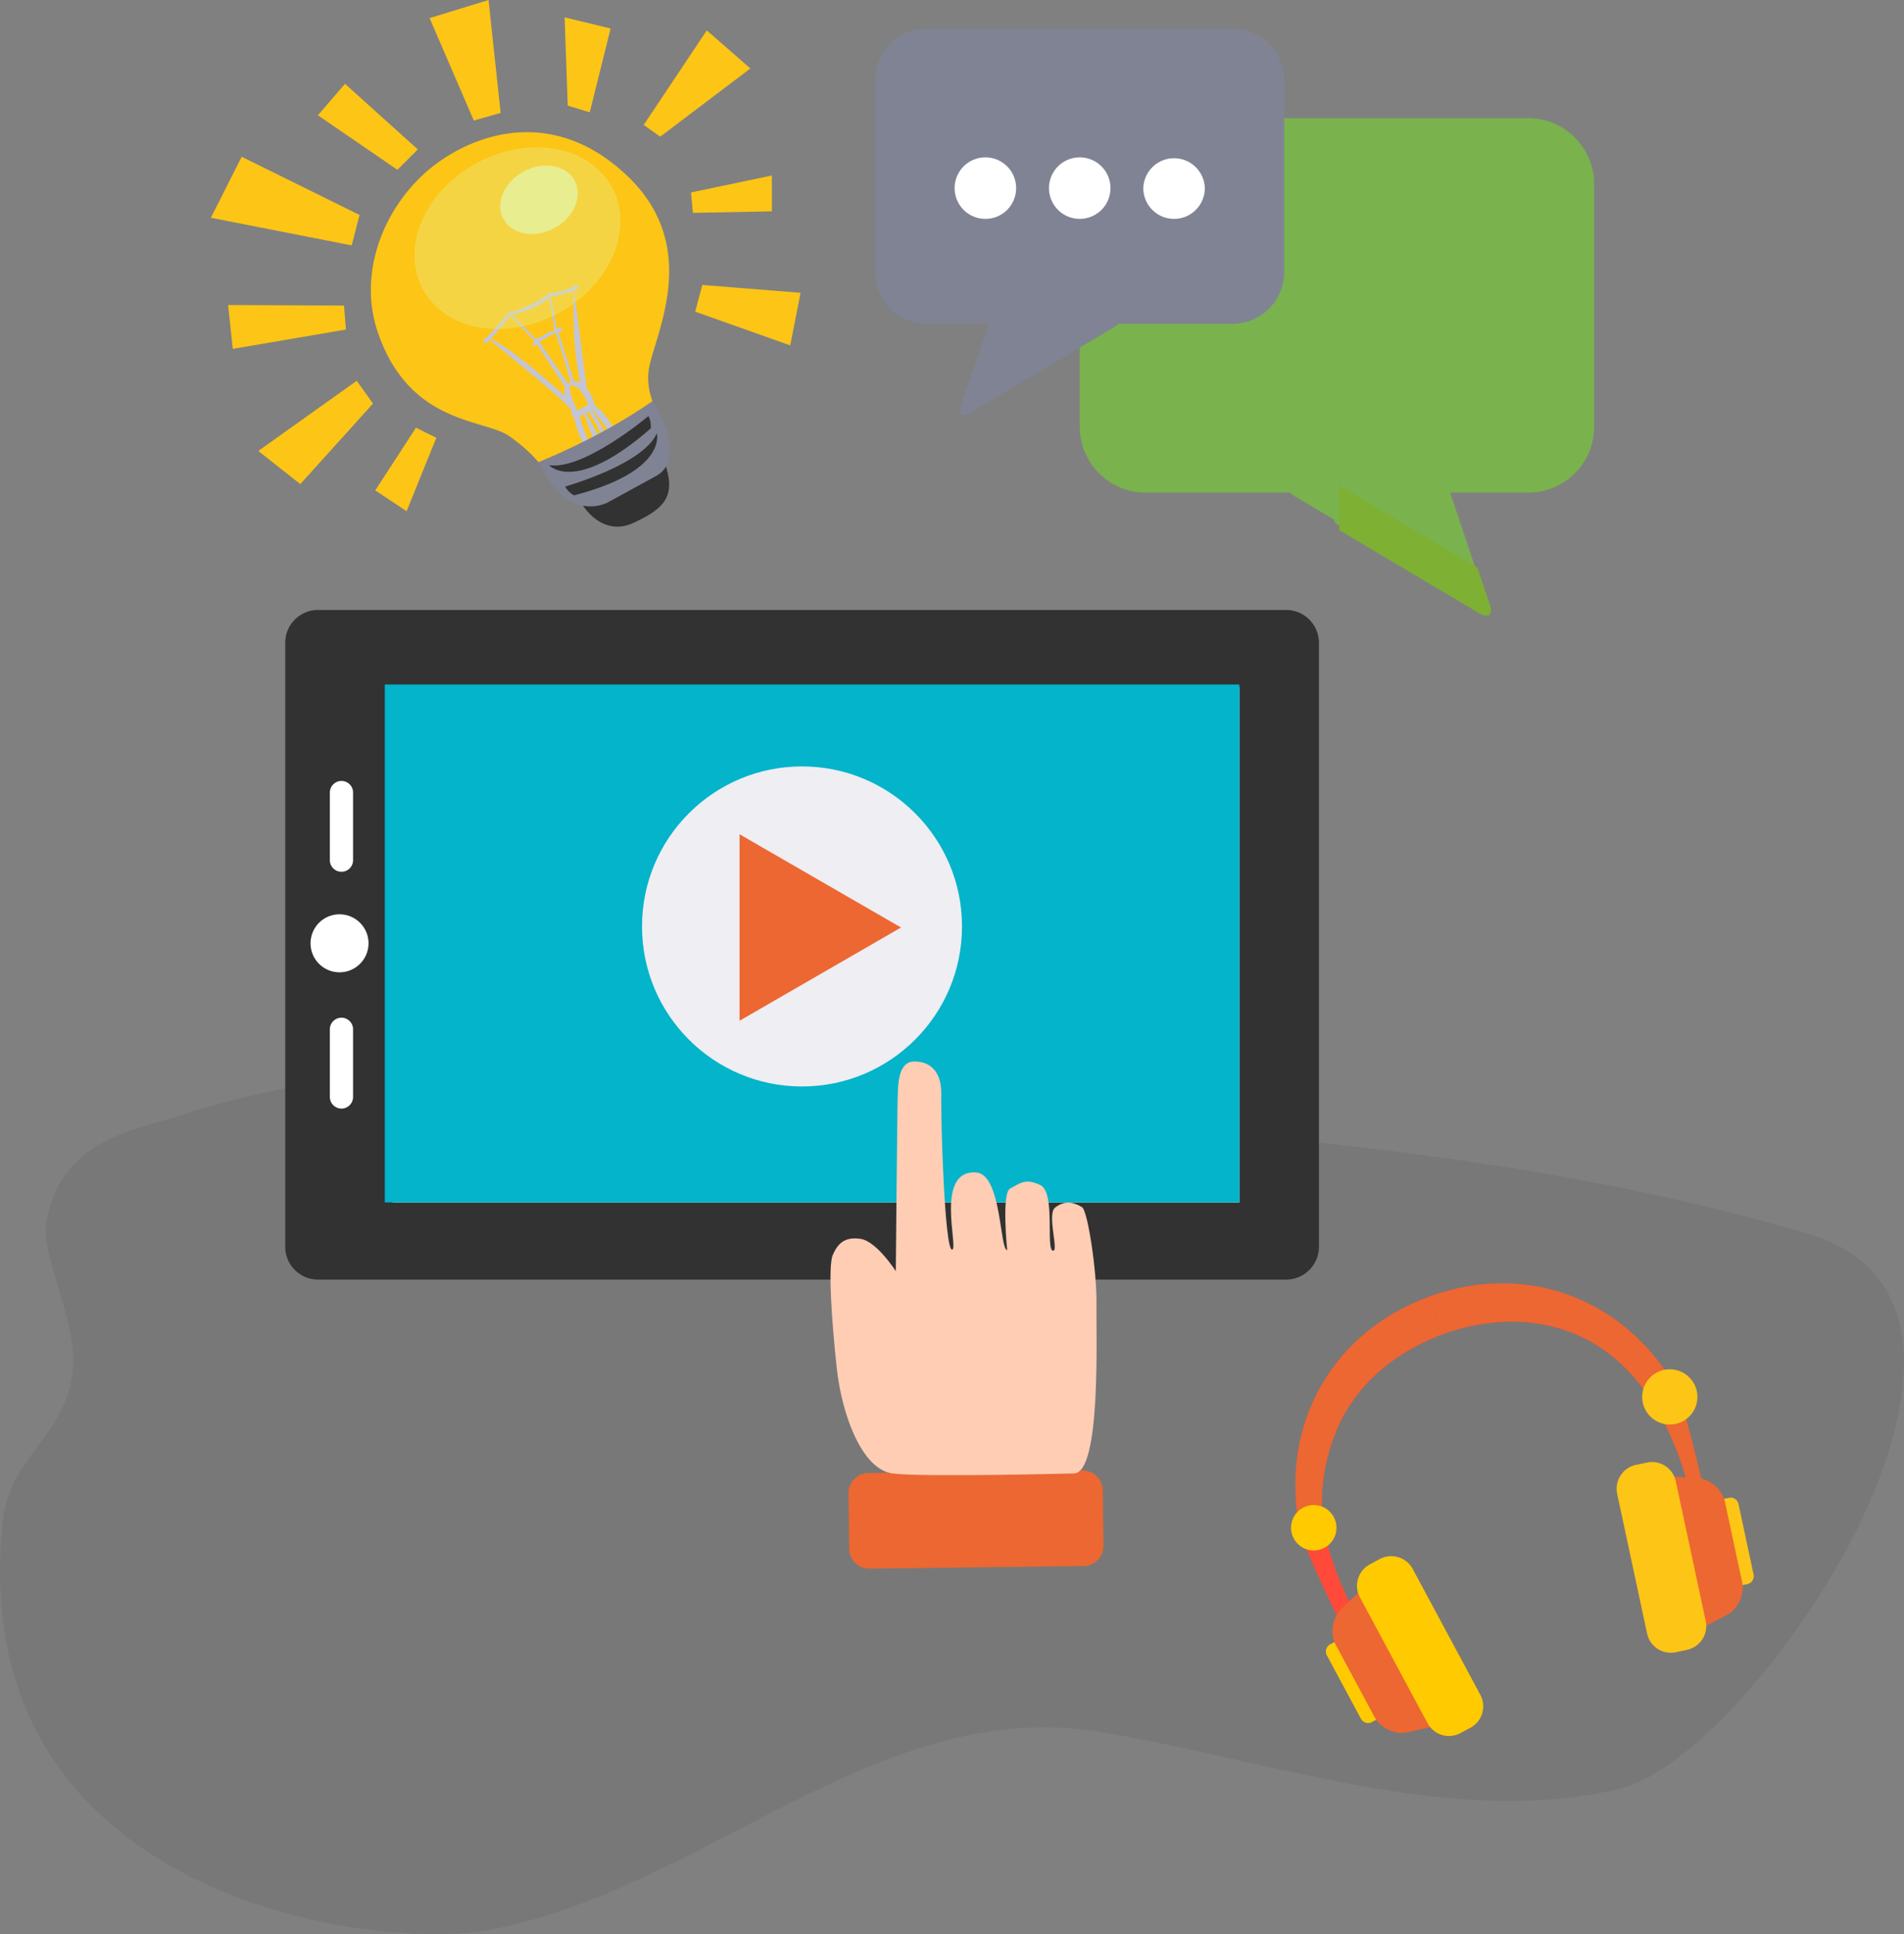 <svg xmlns="http://www.w3.org/2000/svg" width="228" height="231.574"><rect width="100%" height="100%" fill="#808080" stroke="none"/><g fill="#323232"><path fill-opacity=".1" d="M194.081 214.134c15.948-3.882 52.36-57.557 22.542-66.373-31.829-9.411-62.441-11.339-94.315-14.417-33.215-3.208-67.965-10.559-100.996.291-4.896 1.608-14.017 2.702-15.766 12.65-.729 4.145 3.802 12.061 3.19 17.736-.887 8.235-7.535 10.055-8.4 18.086-4.851 45.028 44.14 51.613 58.234 48.962 25.89-4.87 46.533-27.994 72.98-23.736 20.14 3.241 42.33 11.719 62.531 6.801z"/><path d="M38.079 153.203a3.93 3.93 0 0 1-3.924-3.938V76.969a3.93 3.93 0 0 1 3.924-3.938h115.926a3.938 3.938 0 0 1 3.937 3.938v72.296a3.938 3.938 0 0 1-3.937 3.938H38.079z"/></g><path fill="#fff" d="M47.009 82.267h101.405v61.699H47.009zm-6.349 34.146a3.469 3.469 0 0 1-3.471-3.472 3.466 3.466 0 0 1 3.471-3.47 3.47 3.47 0 0 1 3.469 3.47 3.473 3.473 0 0 1-3.469 3.472zm.229 16.316a1.394 1.394 0 0 1-1.389-1.389v-8.104c0-.764.626-1.386 1.389-1.386.77 0 1.389.623 1.389 1.386v8.104c0 .765-.619 1.389-1.389 1.389zm0-28.351a1.39 1.39 0 0 1-1.389-1.387v-8.098a1.389 1.389 0 0 1 2.778 0v8.098c0 .769-.619 1.387-1.389 1.387z"/><path fill="#03b4ca" d="M46.078 81.955h102.336v62.011H46.078z"/><path fill="#ec6732" d="M132.139 185.051a2.425 2.425 0 0 1-2.395 2.454l-25.606.31a2.424 2.424 0 0 1-2.453-2.395l-.08-6.599a2.424 2.424 0 0 1 2.395-2.453l25.606-.31a2.422 2.422 0 0 1 2.452 2.394l.081 6.599z"/><path fill="#ffcdb4" d="M128.567 176.414c3.335.059 2.672-16.719 2.731-20.405s-1.034-11.073-1.736-11.482-1.896-.992-3.223.066c-1.008.803.532 5.434-.287 5.142s.351-6.963-1.463-7.84-2.461-.202-3.628.41c-1.048.55-.351 7.372-.351 7.372-.916-.03-.644-9.127-3.745-9.303-5.032-.285-1.989 9.303-2.867 9.244s-1.346-15.271-1.287-18.606c.046-2.633-1.229-3.92-3.218-3.92s-1.931 2.867-1.989 3.979-.234 21.122-.234 21.122-2.282-3.569-4.213-3.862-2.75.585-3.335 1.931-.125 7.861.468 13.457c.601 5.673 3.034 12.229 6.684 12.697s21.693-.002 21.693-.002z"/><circle cx="96.039" cy="110.923" r="19.16" fill="#eeeef3"/><path fill="#ec6732" d="m107.895 111.05-9.667 5.581-9.666 5.581V99.888l9.666 5.581z"/><path fill="#7ab24d" d="M183.029 14.15c4.326 0 7.866 3.538 7.866 7.866v29.097c0 4.326-3.54 7.866-7.866 7.866h-9.375l4.201 12.526c.413 1.233-.161 1.696-1.278 1.036l-16.756-9.953V14.15h23.208z"/><path fill="#7eb033" d="M160.371 58.148v5.323l16.754 9.955c1.117.658 1.691.195 1.278-1.038l-1.478-4.404-16.554-9.836z"/><path fill="#7ab24d" d="M137.161 14.15h23.21v48.437l-5.338-3.171a2.179 2.179 0 0 1-.544-.438h-17.328c-4.328 0-7.865-3.54-7.865-7.866V22.015c-.001-4.327 3.536-7.865 7.865-7.865z"/><g fill="#808394"><path d="M111.004 3.439c-3.408 0-6.197 2.787-6.197 6.198v22.932c0 3.409 2.789 6.198 6.197 6.198h7.391l-3.31 9.873c-.325.97.126 1.335 1.007.814l13.204-7.843V3.439h-18.292z"/><path d="M129.295 37.417v4.194l-13.203 7.843c-.881.521-1.333.156-1.007-.816l1.164-3.472 13.046-7.749zm18.292-33.978h-18.291v38.172l4.207-2.497c.19-.115.329-.231.429-.346h13.656c3.41 0 6.198-2.789 6.198-6.198V9.637c-.002-3.41-2.789-6.198-6.199-6.198z"/></g><path fill="#fff" d="M136.91 22.524c0 2.036 1.651 3.684 3.681 3.684s3.682-1.648 3.682-3.684a3.683 3.683 0 0 0-7.363 0zm-11.296 0a3.68 3.68 0 1 0 7.363 0 3.68 3.68 0 1 0-7.363 0zm-11.299 0a3.683 3.683 0 1 0 7.366.002 3.683 3.683 0 0 0-7.366-.002z"/><path fill="#ff4a39" d="M200.66 166.096c-6.095-10.591-17.843-15.119-29.569-10.826-11.96 4.411-17.985 15.843-15.372 28.151.288 1.367 3.973 9.454 5.782 12.736l1.12-2.375c-4.957-8.984-5.28-15.32-2.821-21.911 2.036-5.455 6.628-9.751 12.937-12.119 6.342-2.281 12.622-1.979 17.707.86 6.14 3.431 10.466 10.558 12.504 20.615l1.63-.332c-.744-3.673-3.1-13.374-3.918-14.799z"/><g fill="#ec6732"><path d="M198.754 169.342c1.846 3.303 3.263 7.281 4.195 11.883l1.63-.332c-.588-2.892-2.174-9.524-3.222-12.905-.837.535-1.674.995-2.603 1.354zm-27.663-14.072c-11.576 4.27-17.591 15.116-15.597 26.965.57-.169 1.161-.296 1.74-.415.375-.078.767-.175 1.166-.265-.315-3.385.214-6.508 1.4-9.686 2.036-5.455 6.628-9.751 12.937-12.119l-1.646-4.48z"/><path d="M200.66 166.096c-6.095-10.591-17.842-15.119-29.569-10.826l1.646 4.481c6.342-2.281 12.622-1.979 17.707.86 3.024 1.689 5.606 4.28 7.693 7.671.892-.63 1.771-1.28 2.64-1.944a3.315 3.315 0 0 0-.117-.242z"/></g><path fill="#ff4a39" d="m158.711 183.705-.722.135-2.013.39c.927 2.514 3.94 9.057 5.524 11.927l1.12-2.375c-2.068-3.751-3.321-7.038-3.909-10.077z"/><g fill="#ffca00"><path d="M165.673 204.339a.97.97 0 0 1-.396 1.311l-.993.535a.972.972 0 0 1-1.312-.393l-4.085-7.601a.972.972 0 0 1 .393-1.313l.996-.534a.968.968 0 0 1 1.309.394l4.088 7.601z"/><circle cx="157.32" cy="182.917" r="2.719"/></g><path fill="#ec6732" d="M162.633 190.734c-.058.048-.119.084-.175.14l-1.845 1.768c-1.075 1.034-1.379 2.955-.671 4.271l4.676 8.701c.707 1.313 2.478 2.123 3.932 1.791l2.493-.559c.077-.017.141-.047.213-.071l-8.623-16.041z"/><path fill="#ffca00" d="M177.27 202.926a2.914 2.914 0 0 1-1.182 3.933l-1.208.649a2.91 2.91 0 0 1-3.931-1.183l-8.108-15.082a2.912 2.912 0 0 1 1.183-3.933l1.208-.65a2.916 2.916 0 0 1 3.934 1.186l8.104 15.08z"/><g fill="#fdc515"><path d="M206.99 189.158a.97.97 0 0 0 1.149.743l1.106-.236a.97.97 0 0 0 .744-1.148l-1.807-8.438a.974.974 0 0 0-1.15-.746l-1.104.237a.968.968 0 0 0-.743 1.148l1.805 8.44z"/><circle cx="199.954" cy="167.252" r="3.308"/></g><path fill="#ec6732" d="M200.499 176.821c.075-.001.145-.013.225-.007l2.55.154c1.489.092 2.965 1.359 3.277 2.82l2.07 9.659c.313 1.458-.514 3.222-1.838 3.911l-2.262 1.188c-.069.037-.137.055-.208.084l-3.814-17.809z"/><path fill="#fdc515" d="M197.237 195.589a2.912 2.912 0 0 0 3.447 2.232l1.34-.287a2.914 2.914 0 0 0 2.233-3.448l-3.586-16.744a2.915 2.915 0 0 0-3.449-2.231l-1.341.286a2.917 2.917 0 0 0-2.231 3.451l3.587 16.741zM65.558 56.88s-1.06-2.231-4.651-4.708c-2.936-2.025-11.97-1.326-15.707-12.52-2.201-6.594.375-13.992 5.461-18.731 4.644-4.326 14.81-8.888 24.315.003 8.87 8.298 3.813 18.358 2.811 22.817-.8 3.56 1.5 6.415 1.5 6.415s-7.826 7.297-13.729 6.724z"/><path fill="#c3c5d4" d="M68.199 34.51c-.743.42-2.409.592-2.409.592s-2.353 1.83-4.885 2.312c0 0-2.33 2.862-3.04 3.313 0 0 .102.608.445.302.06-.054.174-.17.321-.327 1.531 1.227 8.069 6.492 9.6 8.165.114.197.219.358.29.462-.046.011-.091.024-.137.033 0 0 .128.668.425.682.161 1.35.767 2.563 1.142 3.206a1.69 1.69 0 0 0 .234-.043 8.69 8.69 0 0 0 .477-.14c-.836-1.602-1.129-2.816-1.213-3.241.162-.071.341-.155.522-.245.176.569.697 2.19 1.238 3.288.203-.081.404-.166.603-.262l.071-.037-1.682-3.107c.109-.058.216-.117.319-.176l1.738 3.078c.139-.084.27-.171.392-.263-.501-.904-1.401-2.501-1.789-3.026l.061-.042c.394.49 1.53 1.91 2.119 2.74.17-.16.331-.334.488-.524-.538-.843-1.59-2.377-2.256-2.637a4.105 4.105 0 0 1-.119-.213c.064-.28-.299-1.167-.884-1.862l-1.512-11.717c.284-.108.479-.218.503-.32.101-.441-.315-.414-1.062.009zm-2.433 1.158.634 3.814a1.901 1.901 0 0 0-.176.139 3.17 3.17 0 0 0-1.386.725.97.97 0 0 0-.673.246l-2.829-2.928c.648-.13 2.814-.644 4.43-1.996zm.821 4.233 1.747 5.839a1.45 1.45 0 0 0-.296.167l-.017.014-3.407-4.93a1.5 1.5 0 0 0 .048-.072l.002-.002c.311-.28 1.264-.766 1.791-1.025a.853.853 0 0 0 .132.009zm1.035 7.488c-1.663-1.494-6.753-5.972-8.877-6.809.706-.763 1.991-2.239 2.361-2.817l2.873 3.045a1.635 1.635 0 0 0-.227.549s.276.07.56-.087l3.355 5.104c-.126.3-.121.655-.045 1.015zm2.793 1.05a7.25 7.25 0 0 1-1.287.694c-.358-.67-1.201-2.851-.782-2.943 1.016-.221 1.819 1.602 2.069 2.249zm-.938-2.586a1.413 1.413 0 0 0-.742-.199l-1.84-5.818c.344-.151.495-.508.495-.508-.244-.129-.494-.095-.711-.003l-.732-3.814s1.817-.324 2.76-.67c-.062 1.386-.205 6.49.77 11.012z"/><path fill="#323232" d="M69.728 60.413s2.302 3.95 6.116 2.196c3.991-1.835 5.132-3.362 3.683-7.438 0 0-8.066 5.314-9.799 5.242z"/><path fill="#808394" d="M64.487 55.321s7.235-2.805 13.678-7.317c0 0 4.28 6.639.523 8.916l-5.885 3.224c-1.863.927-4.186.504-5.782-1.107-.822-.831-1.69-2.02-2.534-3.716z"/><path fill="#323232" d="M67.678 58.25s9.324-2.609 10.971-6.359c0 0 1.313 4.512-9.916 7.42 0 0-.71-.365-1.055-1.061zm9.966-8.431s-7.732 6.515-11.896 5.874c0 0 3.064 3.575 12.176-4.398 0 0 .108-.802-.28-1.476z"/><g fill="#e5f19c"><ellipse cx="61.963" cy="28.524" opacity=".35" rx="12.867" ry="10.236" transform="rotate(-28.144 61.962 28.523)"/><ellipse cx="64.544" cy="23.919" opacity=".85" rx="4.845" ry="3.855" transform="rotate(-28.144 64.546 23.917)"/></g><path fill="#fdc515" d="m77.081 14.955 1.981 1.41 10.795-8.167-5.221-4.556zm5.666 8.087.225 2.445 9.461-.182-.002-4.293zM70.622 13.45l-2.635-.802-.375-10.57 5.509 1.335zm-10.671.069-3.213.912-5.295-12.262L58.499 0zm-9.915 4.374-2.448 2.438-9.518-6.527 3.244-3.77zm-6.981 7.844-.94 3.646-16.866-3.31 3.694-7.304zm-1.863 10.847.235 2.872-13.552 2.314-.561-5.251zm1.529 9.006-11.79 8.404 5.027 3.968 8.707-9.64zm7.089 5.619-4.876 7.506 3.755 2.492 3.564-8.794zm34.289-17.093-.851 3.198 11.38 4.04 1.238-6.294z"/></svg>
